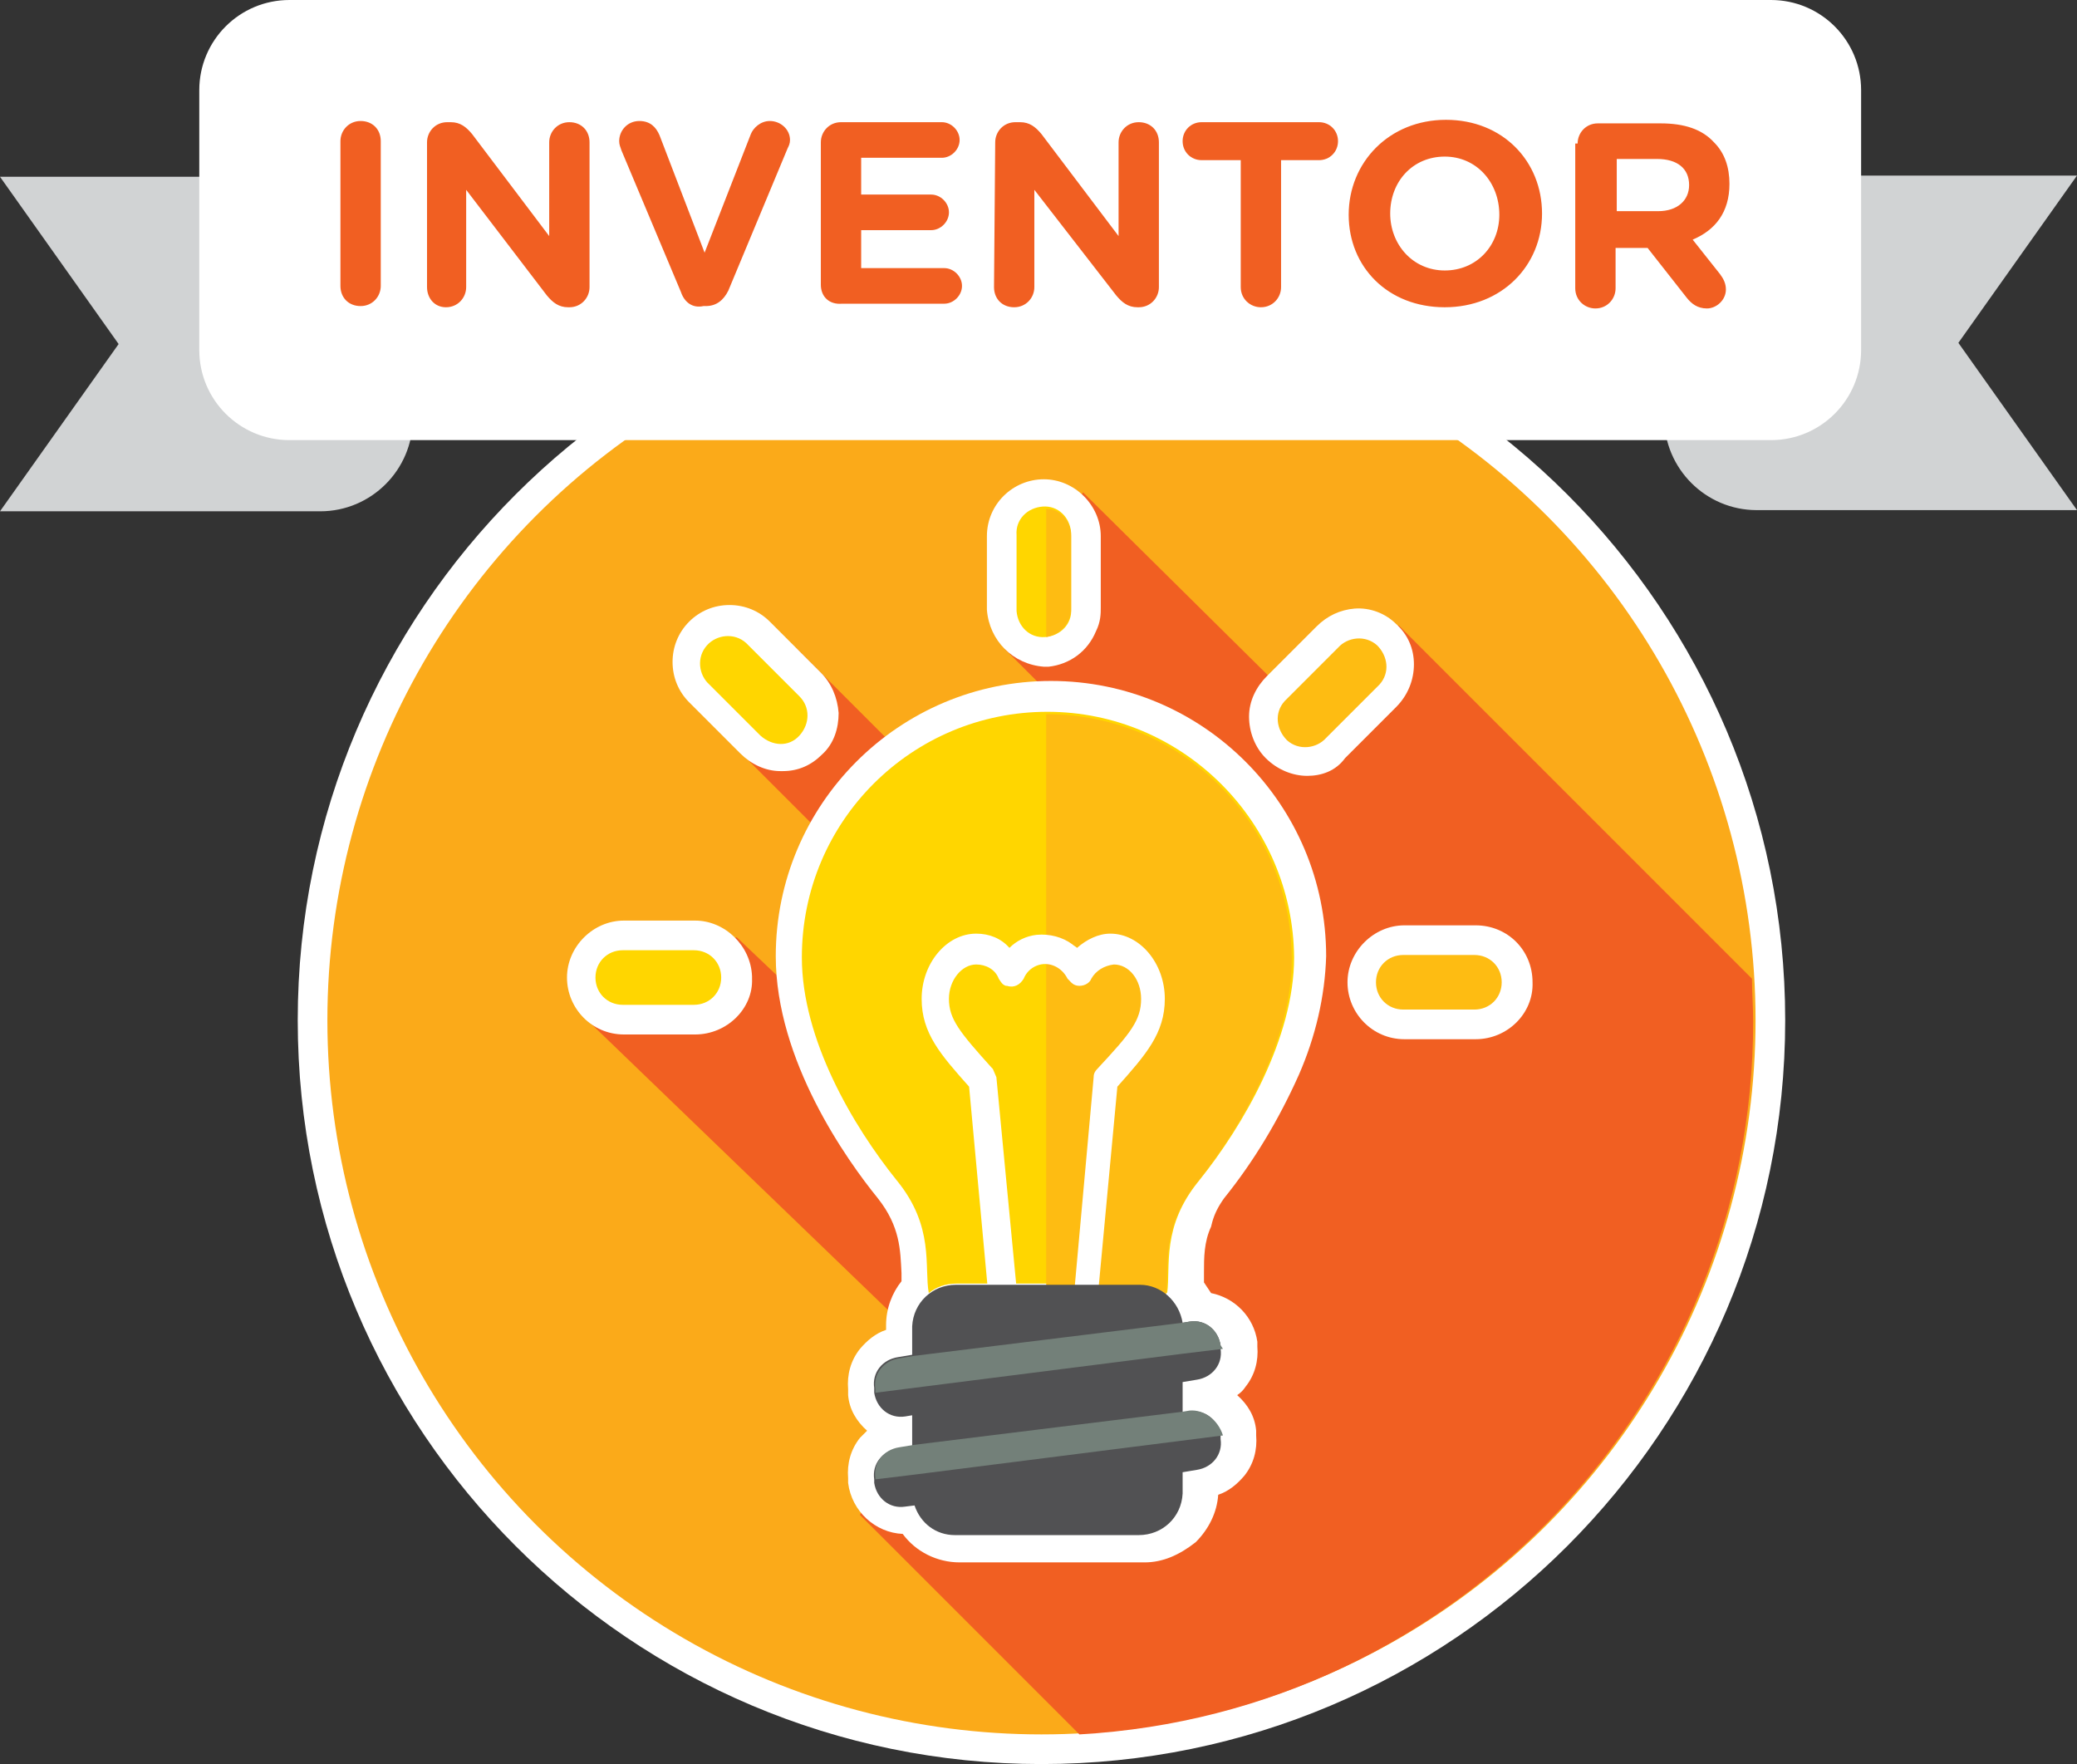 <svg id="artwork" xmlns="http://www.w3.org/2000/svg" viewBox="0 0 175.1 148.7"><rect x="0" y="0" width="175.1" height="148.7" fill="#333333" stroke="none"/><style>.st0{fill:#fff}.st2{fill:#f15f22}.st3{fill:#ffd600}.st4{fill:#febc12}.st6{fill:#738079}.st7{fill:#d1d3d4}.st8{enable-background:new}</style><path class="st0" d="M87.8 23.3c-34.6 0-62.7 28.1-62.7 62.7s28.1 62.7 62.7 62.7 62.7-28.1 62.7-62.7-28.1-62.7-62.7-62.7z"/><circle cx="87.8" cy="86" r="60.2" fill="#fbaa19"/><path class="st2" d="M147.8 86.1c0-1.2-.1-2.4-.1-3.6l-29.8-29.8-8 7.2-18.6-18.4-6.6 13.2L94 64l-12.3 5.2-14.5-14.5-6.1 7.4 10 10L73.7 90 62.1 79l-13.2 6.4 30.5 29.4-6.9 12.9L91 146.2c31.8-1.8 56.8-28.2 56.8-60.1z"/><path class="st0" d="M88.1 53.7h.2c.8-.1 1.6-.7 1.9-1.5.2-.3.2-.7.2-1v-6c0-1.3-1-2.3-2.3-2.3s-2.3 1-2.3 2.3v6c0 1.3 1 2.4 2.3 2.5z"/><path class="st0" d="M88.4 56.2H88c-2.6-.2-4.6-2.2-4.8-4.8v-6.2c0-2.7 2.2-4.8 4.8-4.8s4.8 2.2 4.8 4.8v6c0 .5 0 1.2-.4 2-.7 1.7-2.2 2.8-4 3zM58.6 80h-6c-1.3 0-2.3 1-2.3 2.3s1 2.3 2.3 2.3h6c1.3 0 2.3-1 2.3-2.3 0-1.2-1-2.3-2.3-2.3z"/><path class="st0" d="M58.6 87.2h-6c-2.7 0-4.8-2.2-4.8-4.8s2.2-4.8 4.8-4.8h6c2.5 0 4.7 2.1 4.8 4.7v.2c.1 2.5-2.1 4.7-4.8 4.7zM67.6 61.9c.9-.9.8-2.4-.1-3.3l-4.3-4.3c-.9-.9-2.3-.9-3.3 0-.9.9-.9 2.3 0 3.3l4.3 4.3c.9.8 2.4.9 3.4 0z"/><path class="st0" d="M66 65h-.2c-1.3 0-2.5-.6-3.4-1.5l-4.3-4.3c-.9-.9-1.4-2.1-1.4-3.4 0-1.3.5-2.5 1.4-3.4s2.1-1.4 3.4-1.4c1.3 0 2.5.5 3.4 1.4l4.3 4.3c.9.9 1.4 2.1 1.5 3.4 0 1.3-.4 2.6-1.4 3.5-.9.9-2 1.4-3.3 1.4zM116.1 54.5c-.9-.9-2.3-.8-3.3.2l-4.3 4.3c-.9.8-1 2.3-.1 3.3.9.9 2.3 1 3.3.1l.1-.1 4.3-4.3c1-1.1 1-2.6 0-3.5z"/><path class="st0" d="M110.2 65.4c-1.2 0-2.5-.5-3.5-1.5-.9-.9-1.4-2.2-1.4-3.5s.6-2.5 1.5-3.4l4.2-4.2c.9-.9 2-1.4 3.2-1.5 1.3-.1 2.6.4 3.5 1.3 1 .9 1.5 2.1 1.5 3.4 0 1.3-.5 2.6-1.5 3.6l-4.3 4.3c-.8 1.1-2 1.5-3.2 1.5zM124.4 80.4h-6c-1.3 0-2.3 1-2.3 2.3s1 2.3 2.3 2.3h6c1.3 0 2.3-1 2.3-2.3.1-1.3-.9-2.3-2.3-2.3z"/><path class="st0" d="M124.4 87.6h-6c-2.7 0-4.8-2.2-4.8-4.8s2.2-4.8 4.8-4.8h6c2.7 0 4.8 2.1 4.8 4.8.1 2.6-2.1 4.8-4.8 4.8zM100.9 99.5c2.4-3 4.4-6.4 6-9.9 1.3-2.8 2-5.9 2.1-9 0-11.4-9.3-20.7-20.7-20.7s-20.7 9.3-20.7 20.7c0 6.9 4.3 14.2 8 18.8 3.1 3.9 2.3 7.2 2.7 9.5-.9.7-1.4 1.7-1.4 2.8v2.4l-1.2.2c-1.3.2-2.2 1.3-2 2.6v.4c.2 1.3 1.3 2.2 2.6 2h.1l.6-.1v2.5l-1.2.2c-1.3.2-2.2 1.3-2 2.6V124.8c.2 1.3 1.3 2.3 2.6 2.1h.1l.8-.1c.5 1.5 1.8 2.5 3.4 2.5h15.5c1.9.1 3.6-1.5 3.7-3.4V124l1.2-.2c1.3-.2 2.2-1.3 2-2.6v-.2c-.2-1.3-1.3-2.2-2.6-2h-.5v-2.6l1.2-.2c1.3-.2 2.2-1.3 2-2.6V113.3c-.2-1.3-1.3-2.2-2.6-2l-.6.1c-.1-1-.7-1.8-1.4-2.4.3-1.8-.2-4 .9-6.6.3-1.1.8-2 1.4-2.9zm-20.3 8.7c-.3 0-.4 0-.7.1.3-.1.5-.1.7-.1z"/><path class="st0" d="M96.5 131.7H80.9c-1.9 0-3.7-.9-4.8-2.4-2.3-.1-4.3-1.9-4.6-4.3v-.4c-.1-1.2.2-2.4 1-3.4l.6-.6c-.9-.8-1.5-1.8-1.6-3v-.5c-.1-1.2.2-2.4 1-3.4.6-.7 1.3-1.3 2.2-1.6v-.4c0-1.4.5-2.7 1.3-3.7v-.7c-.1-1.9-.1-3.9-2-6.3-2.6-3.2-8.6-11.6-8.6-20.4 0-12.8 10.4-23.2 23.2-23.2s23.2 10.4 23.2 23.2c-.1 3.4-.9 6.8-2.3 10-1.7 3.8-3.8 7.3-6.3 10.4-.5.7-.8 1.3-1 2l-.1.4c-.6 1.3-.6 2.6-.6 3.9v.8l.6.9c2 .4 3.6 2 3.9 4.1v.4c.1 1.2-.2 2.4-1 3.4-.2.3-.4.5-.7.7.9.8 1.5 1.8 1.6 3v.4c.1 1.2-.2 2.4-1 3.4-.6.7-1.3 1.3-2.2 1.6-.1 1.5-.8 2.9-1.9 4-1.4 1.1-2.8 1.7-4.3 1.7zM79.2 124l.6 1.9c.2.5.6.8 1.1.8h15.6c.3 0 .6-.2.7-.3.2-.2.3-.5.4-.7v-11.4h.2l-.2-2.5c0-.2-.2-.4-.5-.7l-1.1-.9.2-1.4c.1-.4.1-.9.1-1.5 0-1.4.1-3.4.9-5.5.3-1.3.9-2.5 1.8-3.7l.1-.1c2.2-2.8 4.1-5.9 5.7-9.3 1.1-2.6 1.8-5.4 1.9-8.1 0-9.9-8.1-18.1-18.2-18.1s-18.2 8.1-18.2 18.2c0 7.3 5.7 15.1 7.5 17.3 2.9 3.7 3 7.1 3.1 9.3 0 .6 0 1.1.1 1.5l.2 1.5-.5.3v-.1.2l-.7.5c-.3.2-.4.4-.4.7v4.6h.1v7.6l-2.8.4 2.3-.5zm-2.9.3zm24.5-3zm0-7.5zm-20.3-3.1s.1 0 0 0z"/><path class="st3" d="M88.3 60c-11.4 0-20.7 9.2-20.7 20.7 0 6.9 4.3 14.2 8 18.8 3.2 3.9 2.3 7.3 2.7 9.5.6-.5 1.4-.8 2.3-.8h15.5c.8 0 1.6.3 2.3.8.3-2.3-.5-5.6 2.7-9.5 3.7-4.6 8-12 8-18.8C109 69.3 99.7 60 88.3 60zM90.3 51.3c.1 1.3-.9 2.3-2.2 2.4s-2.3-.9-2.4-2.2V45.1c-.1-1.3.9-2.3 2.2-2.4 1.3-.1 2.3.9 2.4 2.2V51.3zM58.5 80.1c1.3 0 2.3 1 2.3 2.3s-1 2.3-2.3 2.3h-6c-1.3 0-2.3-1-2.3-2.3s1-2.3 2.3-2.3h6zM67.4 58.7c.9.9.9 2.3 0 3.3s-2.3.9-3.3 0l-4.3-4.3c-.9-.8-1.1-2.3-.2-3.3.8-.9 2.3-1.1 3.3-.2l.2.2 4.3 4.3z"/><path class="st4" d="M111.8 62.2c-.8.9-2.3 1.1-3.3.2-.9-.9-1.1-2.3-.2-3.3l.2-.2 4.3-4.3c.8-.9 2.3-1.1 3.3-.2.9.9 1.1 2.3.2 3.3l-.2.2-4.3 4.3zM118.3 85.1c-1.3 0-2.3-1-2.3-2.3s1-2.3 2.3-2.3h6c1.3 0 2.3 1 2.3 2.3s-1 2.3-2.3 2.3h-6zM88.2 60.2v48.2H96c.8 0 1.6.3 2.3.8.3-2.3-.5-5.6 2.6-9.5 3.7-4.6 8-12 8-18.8 0-11.4-9.2-20.7-20.7-20.7 0 0 0-.1 0 0zM90.3 51.3v-6.1c0-1.2-.8-2.3-2.1-2.3v10.8c1.2-.2 2.1-1.2 2.1-2.4z"/><g><path class="st0" d="M91.6 110.6c-.5-.2-.8-.5-.7-.9l1.8-18.8c0-.2.1-.3.3-.5 2.7-2.9 3.8-4.2 3.8-6.1s-1.3-3.4-2.8-3.4c-1 .1-1.8.6-2.3 1.5-.1.3-.3.3-.6.3s-.4-.2-.6-.3c-.6-1.3-2-1.8-3.3-1.3-.6.3-1.1.8-1.3 1.3-.2.3-.5.4-.8.3-.2-.1-.3-.2-.3-.3-.4-.9-1.3-1.5-2.3-1.5-1.5 0-2.8 1.5-2.8 3.4s1.1 3.2 3.8 6.1c.1.2.2.3.3.5l1.8 18.8c.1.4-.2.8-.6.9-.4 0-.8-.3-.8-.6v-.1l-1.8-18.6c-2.5-2.8-4-4.4-4-7.2s1.8-5 4.1-5c1.1 0 2.2.5 2.8 1.4 1.2-1.6 3.4-1.9 5-.7.3.2.5.4.7.7.7-.8 1.8-1.4 2.8-1.4 2.3 0 4.1 2.3 4.1 5s-1.5 4.4-4 7.2l-1.8 18.5c.2.4 0 .7-.5.8z"/><path class="st0" d="M91.6 111.1c-.9-.2-1.2-.8-1.1-1.5l1.7-18.8c0-.3.1-.5.4-.8 2.7-2.9 3.6-4 3.6-5.8 0-1.6-1-2.9-2.3-2.9-.8.1-1.5.5-1.9 1.2-.1.3-.5.6-1 .6s-.7-.3-.9-.5l-.1-.1c-.5-1-1.6-1.5-2.6-1.1-.5.2-.9.6-1.1 1.1-.3.5-.8.8-1.4.6h-.1c-.3-.1-.4-.3-.6-.6-.3-.8-1.1-1.2-1.9-1.2-1.2 0-2.3 1.3-2.3 2.9 0 1.7.9 2.8 3.6 5.8l.1.1.3.7 1.8 18.8c.1.6-.3 1.3-1 1.5-.8 0-1.4-.5-1.4-1.1l-1.7-18.4c-2.4-2.7-4-4.5-4-7.4 0-3 2.1-5.5 4.6-5.5 1.1 0 2.1.4 2.8 1.2.6-.6 1.4-1 2.3-1.1 1.1-.1 2.2.2 3 .8.1.1.3.2.4.3.8-.7 1.8-1.2 2.8-1.2 2.5 0 4.6 2.5 4.6 5.5 0 2.9-1.6 4.7-4 7.4l-1.7 18.2c.1.2.1.5 0 .7-.1.3-.4.6-.9.7v-.1zm-9.2-31.4c-2 0-3.6 2-3.6 4.5 0 2.6 1.5 4.2 3.9 6.9l.1.1 1.8 18.9s.1.1.3.1c0 0 .1-.2.1-.3L83.1 91l-.1-.3c-2.7-3-3.8-4.3-3.8-6.4 0-2.2 1.5-3.9 3.3-3.9 1.2 0 2.3.7 2.8 1.8 0 0 0 .1.1.1.2 0 .2 0 .2-.1.3-.7.9-1.3 1.6-1.6 1.5-.6 3.2.1 3.9 1.5.2.2.3.1.3.1.6-1.1 1.6-1.7 2.8-1.8 1.8 0 3.3 1.8 3.3 3.9s-1.1 3.4-3.9 6.4c-.1.1-.1.2-.1.2l-1.8 18.9c0 .1 0 .2.1.3v-.2l1.8-18.6.1-.1c2.4-2.7 3.9-4.3 3.9-6.9 0-2.5-1.6-4.5-3.6-4.5-.9 0-1.9.5-2.5 1.2l-.4.5-.4-.6c-.1-.2-.3-.4-.5-.5-.7-.5-1.5-.8-2.3-.7-.8.1-1.5.5-2 1.2l-.4.5-.4-.6c-.8-.7-1.8-1.1-2.7-1.1z"/></g><path d="M102.9 121c-.2-1.3-1.3-2.2-2.6-2l-.6.1v-2.6l1.2-.2c1.3-.2 2.2-1.3 2-2.6V113.4c-.2-1.3-1.3-2.2-2.6-2l-.6.1c-.3-1.8-1.8-3.2-3.6-3.2H80.6c-2 0-3.6 1.5-3.7 3.5v2.4l-1.2.2c-1.3.2-2.2 1.3-2 2.6v.4c.2 1.3 1.3 2.2 2.6 2l.6-.1v2.6l-1.2.2c-1.3.2-2.2 1.3-2 2.6V125c.2 1.3 1.3 2.2 2.6 2l.8-.1c.5 1.5 1.8 2.5 3.4 2.5H96c2 0 3.6-1.5 3.7-3.5v-1.8l1.2-.2c1.3-.2 2.2-1.3 2-2.6v-.3z" fill="#515153"/><path class="st6" d="M100.3 118.9l-.6.1-22.7 2.8-1.2.2c-1.3.2-2.2 1.3-2 2.6v.1l3.3-.4 26-3.3c-.4-1.3-1.6-2.2-2.8-2.1zM102.9 113.4c-.2-1.3-1.3-2.2-2.6-2l-.6.1-22.7 2.8-1.2.2c-1.3.2-2.2 1.3-2 2.6v.3l26-3.3 3.3-.4-.2-.3z"/><g><path class="st7" d="M167.4 43h-19.3c-4.3 0-7.8-3.5-7.8-7.8V22.6c0-4.3 3.5-7.8 7.7-7.8h27.1l-10 14.1 10 14.1h-7.7zM7.7 14.9H27c4.3 0 7.8 3.4 7.8 7.7v12.7c0 4.3-3.5 7.8-7.8 7.8H0L10 29 0 14.9h7.7z"/><path class="st0" d="M24.4 0h124.9c4.2 0 7.6 3.4 7.6 7.6v21.9c0 4.2-3.4 7.6-7.6 7.6H24.4c-4.2 0-7.6-3.4-7.6-7.6V7.6c0-4.2 3.4-7.6 7.6-7.6z"/><g class="st8"><path class="st2" d="M28.7 11.9c0-.9.7-1.7 1.7-1.7s1.7.7 1.7 1.7v12.2c0 .9-.7 1.7-1.7 1.7s-1.7-.7-1.7-1.7V11.9zM36 12c0-.9.7-1.7 1.7-1.7h.3c.8 0 1.3.4 1.8 1l6.5 8.6V12c0-.9.7-1.7 1.7-1.7s1.7.7 1.7 1.7v12.2c0 .9-.7 1.7-1.7 1.7h-.1c-.8 0-1.3-.4-1.8-1L39.3 16v8.2c0 .9-.7 1.7-1.7 1.7s-1.6-.8-1.6-1.7V12zM57.4 24.6l-5-11.9c-.1-.3-.2-.5-.2-.8 0-.9.7-1.7 1.7-1.7.9 0 1.4.5 1.7 1.2l3.8 9.9 3.9-10c.2-.5.8-1.1 1.6-1.1.9 0 1.7.7 1.7 1.6 0 .3-.1.5-.2.7l-5 12c-.4.8-1 1.3-1.9 1.3h-.2c-.9.2-1.6-.3-1.9-1.2zM69.2 24V12c0-.9.7-1.7 1.7-1.7h8.5c.8 0 1.5.7 1.5 1.5s-.7 1.5-1.5 1.5h-6.8v3.1h5.9c.8 0 1.5.7 1.5 1.5s-.7 1.5-1.5 1.5h-5.9v3.2h7c.8 0 1.5.7 1.5 1.5s-.7 1.5-1.5 1.5H71c-1.1.1-1.8-.6-1.8-1.6zM83.9 12c0-.9.7-1.7 1.7-1.7h.4c.8 0 1.3.4 1.8 1l6.5 8.6V12c0-.9.7-1.7 1.7-1.7s1.7.7 1.7 1.7v12.2c0 .9-.7 1.7-1.7 1.7h-.1c-.8 0-1.3-.4-1.8-1L87.2 16v8.2c0 .9-.7 1.7-1.7 1.7s-1.7-.7-1.7-1.7l.1-12.2z"/></g><g class="st8"><path class="st2" d="M104.5 13.5h-3.2c-.9 0-1.6-.7-1.6-1.6s.7-1.6 1.6-1.6h9.9c.9 0 1.6.7 1.6 1.6s-.7 1.6-1.6 1.6H108v10.7c0 .9-.7 1.7-1.7 1.7-.9 0-1.7-.7-1.7-1.7V13.5h-.1z"/></g><g class="st8"><path class="st2" d="M113.7 18.1c0-4.4 3.4-8 8.2-8s8.1 3.5 8.1 7.9-3.4 7.9-8.2 7.9-8.1-3.4-8.1-7.8zm12.7 0c0-2.7-1.9-4.9-4.6-4.9s-4.6 2.1-4.6 4.8c0 2.6 1.9 4.8 4.6 4.8s4.6-2.1 4.6-4.7zM133 12.1c0-.9.7-1.7 1.7-1.7h5.3c2 0 3.5.5 4.5 1.6.9.9 1.3 2.1 1.3 3.5 0 2.4-1.2 3.9-3.1 4.7l2.3 2.9c.3.4.5.8.5 1.3 0 .9-.8 1.6-1.6 1.6s-1.3-.4-1.7-.9l-3.3-4.2h-2.7v3.4c0 .9-.7 1.7-1.7 1.7-.9 0-1.7-.7-1.7-1.7V12.1h.2zm6.8 5.7c1.6 0 2.6-.9 2.6-2.2 0-1.4-1-2.2-2.7-2.2h-3.4v4.4h3.5z"/></g></g></svg>